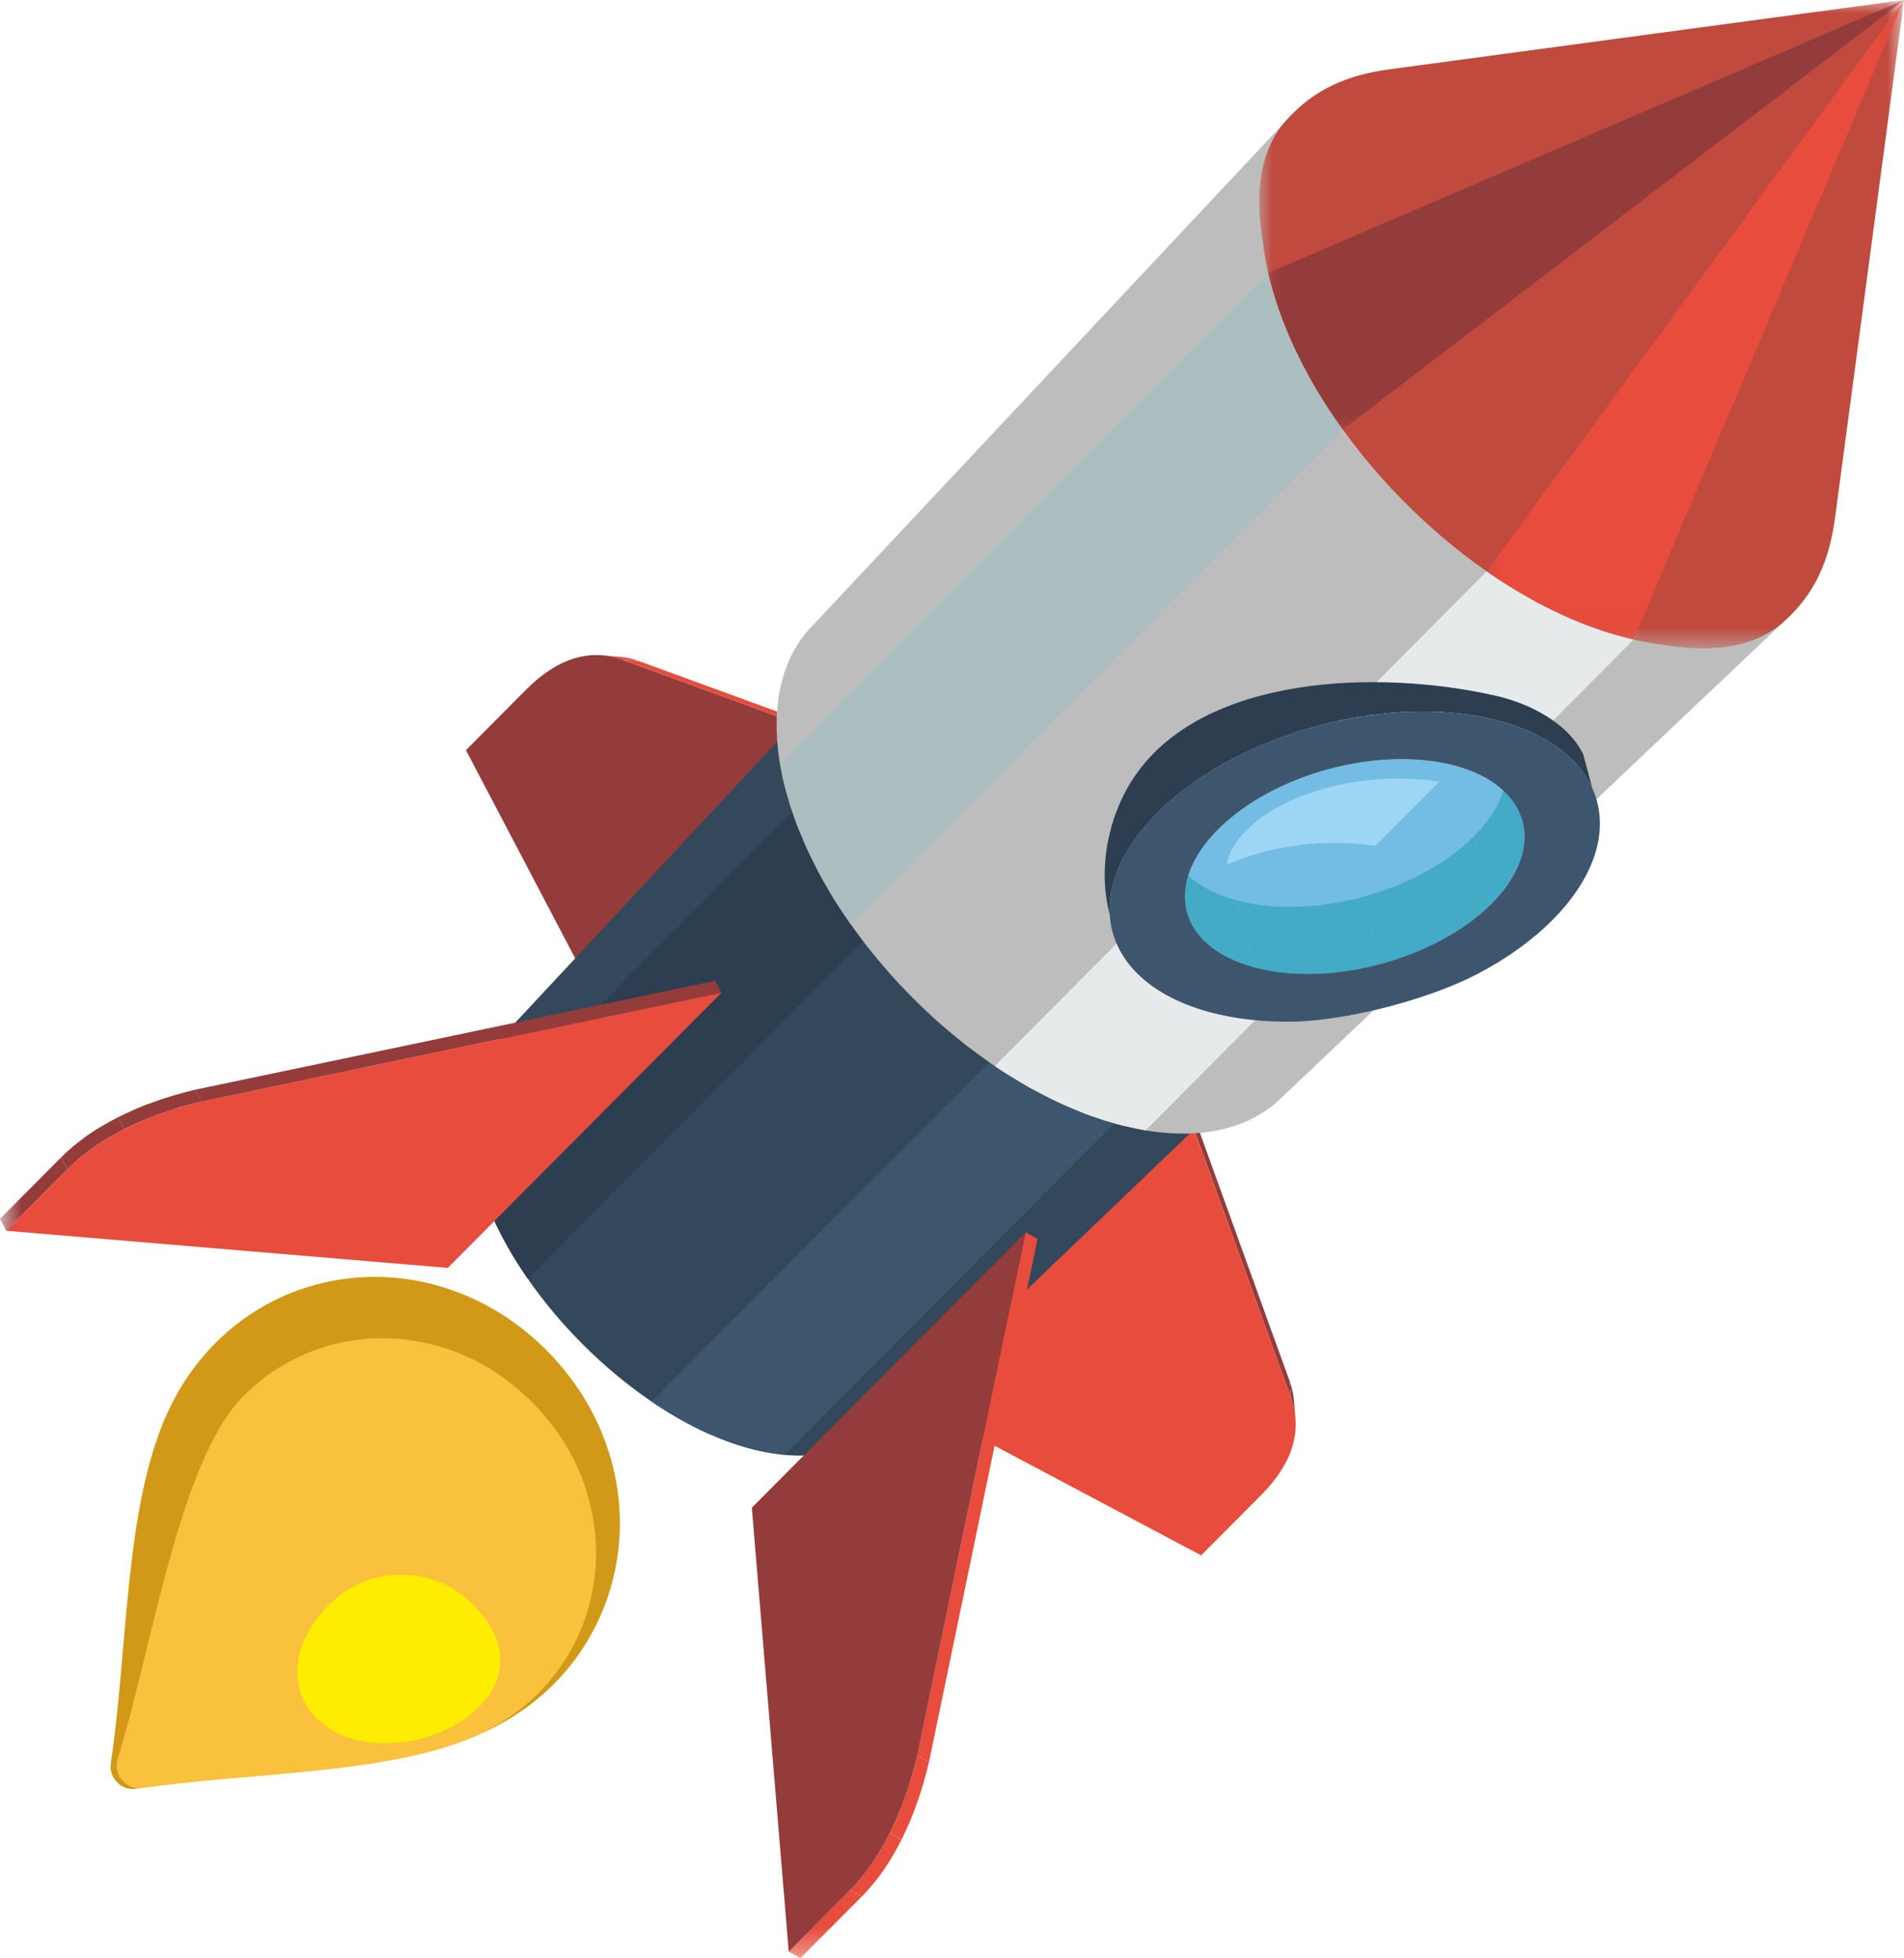 <?xml version="1.0" encoding="UTF-8"?>
<svg width="71.3px" height="73.296px" viewBox="0 0 71.3 73.296" version="1.1" xmlns="http://www.w3.org/2000/svg" xmlns:xlink="http://www.w3.org/1999/xlink">
    <title>Group 82</title>
    <defs>
        <polygon id="path-1" points="0.699 0 4.62 0 4.62 5.347 0.699 5.347"></polygon>
        <polygon id="path-3" points="0 0.703 5.319 0.703 5.319 4.644 0 4.644"></polygon>
        <polygon id="path-5" points="0 0 24.142 0 24.142 24.271 0 24.271"></polygon>
        <polygon id="path-7" points="0 0 15.625 0 15.625 23.943 0 23.943"></polygon>
        <polygon id="path-9" points="0 0 23.807 0 23.807 16.078 0 16.078"></polygon>
    </defs>
    <g id="Page-2" stroke="none" stroke-width="1" fill="none" fill-rule="evenodd">
        <g id="Start-/-Landingpage" transform="translate(-326.7, -1251)">
            <g id="Group-82" transform="translate(326, 1251)">
                <path d="M4.851,66.001 C5.479,61.788 5.367,56.784 6.808,53.265 C7.287,52.084 7.963,51.084 8.766,50.277 C9.989,49.047 11.51,48.261 13.133,47.951 C14.75,47.641 16.468,47.801 18.079,48.469 C19.186,48.924 20.239,49.614 21.175,50.555 C22.106,51.496 22.797,52.554 23.249,53.666 C23.909,55.281 24.074,57.008 23.76,58.639 C23.451,60.264 22.675,61.799 21.451,63.029 C20.648,63.836 19.654,64.51 18.478,64.996 C14.978,66.44 10,66.327 5.808,66.958 C5.532,67.001 5.282,66.921 5.09,66.723 C4.893,66.525 4.808,66.274 4.851,66.001" id="Fill-1" fill="#D19917"></path>
                <path d="M5.107,65.845 C6.421,61.584 7.416,54.671 9.82,52.254 C10.884,51.185 12.213,50.5 13.623,50.227 C15.038,49.96 16.532,50.099 17.937,50.677 C18.899,51.072 19.82,51.682 20.633,52.5 C21.447,53.318 22.048,54.238 22.442,55.205 C23.016,56.617 23.16,58.125 22.889,59.541 C22.623,60.958 21.942,62.295 20.878,63.364 C20.176,64.07 19.309,64.658 18.282,65.081 C15.059,66.412 10.07,66.358 6.027,66.931 C5.735,66.973 5.464,66.872 5.272,66.642 C5.081,66.417 5.022,66.129 5.107,65.845" id="Fill-3" fill="#FAC13C"></path>
                <path d="M15.88,65.203 C12.242,65.7 10.498,62.609 13.019,60.075 C14.508,58.573 16.934,58.573 18.423,60.075 C20.87,62.535 18.428,64.855 15.88,65.203" id="Fill-5" fill="#FFED00"></path>
                <polygon id="Fill-7" fill="#E74C3C" points="23.339 24.539 23.967 24.593 24.19 24.625 24.419 24.678 24.642 24.753 24.015 24.7 23.791 24.63 23.563 24.571"></polygon>
                <polygon id="Fill-9" fill="#E74C3C" points="24.015 24.7 24.642 24.753 35.546 28.736 35.413 28.865"></polygon>
                <path d="M24.382,39.956 L18.148,28.081 L20.436,25.782 C21.01,25.21 21.606,24.83 22.201,24.648 C22.803,24.467 23.42,24.477 24.015,24.702 L35.414,28.867 L35.409,28.872 L24.382,39.956 Z" id="Fill-11" fill="#943B3B"></path>
                <polygon id="Fill-13" fill="#943B3B" points="49.204 53.007 49.151 52.381 49.119 52.151 49.066 51.927 48.992 51.697 49.045 52.328 49.114 52.552 49.167 52.782"></polygon>
                <polygon id="Fill-15" fill="#943B3B" points="49.045 52.328 48.992 51.697 45.029 40.736 44.901 40.864"></polygon>
                <path d="M33.868,51.958 L45.681,58.224 L47.968,55.925 C48.537,55.347 48.915,54.749 49.096,54.15 C49.277,53.546 49.266,52.925 49.043,52.327 L44.899,40.869 L44.894,40.874 L33.868,51.958 Z" id="Fill-17" fill="#E74C3C"></path>
                <path d="M33.927,53.278 L48.065,39.745 L47.953,39.847 L47.841,39.938 L47.719,40.029 L47.591,40.114 L47.463,40.2 L47.336,40.275 L47.198,40.344 L47.054,40.414 L46.91,40.472 L46.761,40.531 L46.612,40.585 L46.458,40.627 L46.299,40.676 L46.134,40.708 L45.964,40.74 L45.793,40.772 L45.623,40.793 L45.442,40.809 L45.261,40.82 L45.081,40.825 L44.894,40.825 L44.703,40.82 L44.506,40.809 L44.309,40.793 L44.113,40.772 L43.91,40.745 L43.703,40.713 L43.49,40.676 L43.277,40.627 L43.065,40.579 L42.847,40.526 L42.629,40.462 L42.41,40.398 L42.187,40.323 L41.969,40.248 L41.751,40.162 L41.527,40.077 L41.309,39.986 L41.091,39.89 L40.873,39.788 L40.655,39.686 L40.442,39.574 L40.224,39.462 L40.012,39.344 L39.794,39.221 L39.581,39.098 L39.368,38.965 L39.161,38.831 L38.948,38.692 L38.74,38.553 L38.533,38.409 L38.325,38.259 L38.123,38.109 L37.921,37.949 L37.719,37.794 L37.522,37.628 L37.325,37.462 L37.129,37.296 L36.937,37.125 L36.746,36.954 L36.56,36.772 L36.373,36.596 L36.187,36.414 L36.006,36.232 L35.831,36.04 L35.655,35.853 L35.48,35.66 L35.31,35.468 L35.145,35.27 L34.98,35.072 L34.815,34.874 L34.661,34.671 L34.506,34.468 L34.352,34.265 L34.203,34.056 L34.06,33.848 L33.921,33.639 L33.783,33.431 L33.65,33.217 L33.517,33.003 L33.395,32.789 L33.272,32.575 L33.155,32.356 L33.044,32.142 L32.932,31.923 L32.831,31.704 L32.73,31.485 L32.634,31.265 L32.544,31.046 L32.459,30.822 L32.374,30.602 L32.299,30.383 L32.23,30.164 L32.161,29.939 L32.102,29.72 L32.044,29.501 L31.996,29.287 L31.948,29.073 L31.911,28.865 L31.879,28.656 L31.852,28.453 L31.831,28.25 L31.815,28.052 L31.804,27.854 L31.799,27.662 L31.799,27.475 L31.804,27.287 L31.82,27.111 L31.831,26.929 L31.858,26.758 L31.884,26.582 L31.916,26.416 L31.948,26.256 L31.996,26.09 L32.044,25.935 L32.092,25.785 L32.15,25.635 L32.209,25.491 L32.278,25.347 L32.347,25.213 L32.427,25.079 L32.506,24.946 L32.592,24.823 L32.682,24.705 L32.772,24.587 L32.873,24.475 L19.518,38.794 C14.177,44.771 27.98,58.651 33.927,53.278" id="Fill-19" fill="#34485C"></path>
                <path d="M34.201,34.051 L34.063,33.853 L33.919,33.639 L33.781,33.431 L33.648,33.217 L33.52,33.003 L33.393,32.789 L33.276,32.575 L33.153,32.356 L33.042,32.142 L32.935,31.923 L32.829,31.704 L32.728,31.485 L32.632,31.265 L32.542,31.046 L32.456,30.822 L32.377,30.602 L32.297,30.383 L32.228,30.164 L32.159,29.939 L32.1,29.72 L32.042,29.501 L31.994,29.287 L31.951,29.073 L31.909,28.865 L31.909,28.854 L18.329,42.51 C18.446,44.236 19.249,46.119 20.462,47.862 L34.201,34.051 Z" id="Fill-21" fill="#2C3E50"></path>
                <path d="M43.751,40.721 L43.703,40.716 L43.49,40.673 L43.277,40.63 L43.065,40.582 L42.847,40.529 L42.629,40.464 L42.41,40.395 L42.187,40.325 L41.969,40.245 L41.751,40.165 L41.527,40.079 L41.309,39.989 L41.091,39.892 L40.873,39.791 L40.655,39.684 L40.442,39.577 L40.224,39.465 L40.012,39.347 L39.794,39.224 L39.581,39.096 L39.368,38.967 L39.161,38.834 L38.948,38.695 L38.868,38.636 L25.102,52.468 C25.783,52.928 26.475,53.329 27.172,53.644 L27.342,53.714 L27.565,53.804 L27.789,53.89 L28.012,53.976 L28.241,54.05 L28.464,54.12 L28.693,54.184 L28.916,54.243 L29.145,54.302 L29.368,54.35 L29.592,54.387 L29.81,54.425 L29.985,54.451 L30.081,54.462 L43.751,40.721 Z" id="Fill-23" fill="#3D566E"></path>
                <polygon id="Fill-25" fill="#943B3B" points="27.719 37.158 27.485 36.714 8.001 40.794 8.235 41.243"></polygon>
                <polygon id="Fill-27" fill="#943B3B" points="8.236 41.241 8.002 40.792 7.608 40.894 7.22 41.001 6.842 41.118 6.475 41.247 6.119 41.375 5.773 41.519 5.438 41.669 5.114 41.824 5.348 42.268 5.672 42.113 6.007 41.963 6.353 41.824 6.709 41.69 7.076 41.567 7.454 41.444 7.842 41.338"></polygon>
                <polygon id="Fill-29" fill="#943B3B" points="5.35 42.27 5.116 41.826 4.808 41.987 4.51 42.158 4.223 42.334 3.951 42.516 3.691 42.714 3.441 42.912 3.207 43.115 2.989 43.329 3.223 43.772 3.441 43.564 3.675 43.355 3.925 43.158 4.186 42.965 4.457 42.783 4.744 42.601 5.042 42.436"></polygon>
                <g id="Group-33" transform="translate(0, 42.026)">
                    <mask id="mask-2" fill="white">
                        <use xlink:href="#path-1"></use>
                    </mask>
                    <g id="Clip-32"></g>
                    <polygon id="Fill-31" fill="#943B3B" mask="url(#mask-2)" points="3.221 1.746 2.987 1.302 0.7 3.601 0.934 4.045"></polygon>
                </g>
                <path d="M27.719,37.16 L8.235,41.239 C7.177,41.49 6.193,41.843 5.353,42.271 C4.512,42.693 3.789,43.201 3.22,43.773 L0.932,46.073 L17.469,47.463 L27.719,37.16 Z" id="Fill-34" fill="#E74C3C"></path>
                <polygon id="Fill-36" fill="#E74C3C" points="39.106 46.137 39.553 46.372 35.489 65.957 35.042 65.722"></polygon>
                <polygon id="Fill-38" fill="#E74C3C" points="35.044 65.723 35.49 65.958 35.389 66.354 35.283 66.744 35.166 67.124 35.038 67.493 34.911 67.845 34.767 68.198 34.618 68.535 34.464 68.856 34.017 68.621 34.177 68.3 34.326 67.958 34.464 67.61 34.597 67.252 34.719 66.883 34.842 66.503 34.948 66.118"></polygon>
                <polygon id="Fill-40" fill="#E74C3C" points="34.02 68.622 34.461 68.857 34.302 69.167 34.131 69.467 33.956 69.755 33.775 70.028 33.584 70.29 33.381 70.541 33.179 70.776 32.972 70.996 32.525 70.76 32.733 70.541 32.94 70.306 33.137 70.055 33.328 69.793 33.514 69.52 33.69 69.231 33.855 68.932"></polygon>
                <g id="Group-44" transform="translate(28.943, 68.653)">
                    <mask id="mask-4" fill="white">
                        <use xlink:href="#path-3"></use>
                    </mask>
                    <g id="Clip-43"></g>
                    <polygon id="Fill-42" fill="#E74C3C" mask="url(#mask-4)" points="3.582 2.109 4.024 2.344 1.737 4.643 1.295 4.408"></polygon>
                </g>
                <path d="M39.104,46.137 L35.046,65.722 C34.796,66.786 34.445,67.775 34.019,68.62 C33.599,69.464 33.094,70.192 32.525,70.764 L30.237,73.063 L28.854,56.44 L39.104,46.137 Z" id="Fill-45" fill="#943B3B"></path>
                <polygon id="Fill-47" fill="#BDBDBD" points="42.554 42.087 42.804 42.151 43.054 42.204 43.298 42.258 43.543 42.306 43.782 42.343 44.016 42.375 44.245 42.397 44.474 42.418 44.697 42.429 44.92 42.434 45.139 42.434 45.351 42.429 45.559 42.413 45.766 42.397 45.963 42.37 46.16 42.338 46.357 42.3 46.543 42.258 46.729 42.21 46.91 42.151 47.085 42.092 47.256 42.028 47.42 41.958 47.585 41.878 47.745 41.793 47.894 41.707 48.043 41.611 48.186 41.514 48.325 41.413 48.463 41.301 48.591 41.183 67.537 23.239 49.059 4.307 31.027 23.528 30.91 23.656 30.799 23.796 30.697 23.935 30.596 24.079 30.506 24.229 30.416 24.378 30.336 24.539 30.256 24.699 30.187 24.87 30.123 25.041 30.059 25.218 30.006 25.4 29.958 25.587 29.916 25.774 29.878 25.966 29.846 26.164 29.825 26.367 29.804 26.576 29.788 26.784 29.783 26.998 29.783 27.217 29.788 27.437 29.799 27.667 29.82 27.896 29.841 28.126 29.873 28.362 29.91 28.602 29.958 28.843 30.006 29.094 30.065 29.34 30.128 29.597 30.203 29.848 30.277 30.105 30.362 30.361 30.448 30.618 30.543 30.875 30.644 31.126 30.751 31.377 30.857 31.634 30.974 31.885 31.096 32.142 31.224 32.393 31.352 32.644 31.485 32.896 31.628 33.142 31.772 33.387 31.921 33.639 32.075 33.885 32.235 34.125 32.4 34.366 32.564 34.607 32.735 34.847 32.91 35.082 33.091 35.323 33.272 35.553 33.458 35.783 33.65 36.013 33.841 36.237 34.038 36.462 34.24 36.686 34.442 36.906 34.65 37.119 34.857 37.333 35.07 37.542 35.282 37.75 35.501 37.954 35.719 38.157 35.942 38.355 36.171 38.547 36.399 38.74 36.628 38.927 36.857 39.114 37.096 39.29 37.33 39.467 37.57 39.638 37.804 39.804 38.048 39.969 38.288 40.13 38.532 40.285 38.782 40.434 39.027 40.579 39.272 40.723 39.527 40.857 39.772 40.985 40.022 41.113 40.277 41.236 40.527 41.354 40.777 41.461 41.032 41.568 41.282 41.67 41.538 41.766 41.793 41.851 42.048 41.937 42.304 42.012"></polygon>
                <polygon id="Fill-49" fill="#E6EAEB" points="42.554 42.087 42.809 42.151 43.054 42.204 43.298 42.258 43.543 42.306 43.601 42.316 62.42 23.395 62.361 23.389 62.117 23.341 61.872 23.288 61.627 23.234 61.372 23.17 61.122 23.1 60.867 23.02 60.612 22.935 60.356 22.849 60.106 22.753 59.851 22.651 59.601 22.55 59.346 22.437 59.09 22.32 58.84 22.197 58.59 22.074 58.34 21.94 58.09 21.807 57.84 21.662 57.596 21.518 57.351 21.368 57.112 21.213 56.867 21.053 56.771 20.988 37.953 39.905 38.048 39.969 38.288 40.13 38.532 40.279 38.782 40.434 39.027 40.579 39.272 40.723 39.527 40.857 39.772 40.985 40.022 41.113 40.272 41.236 40.527 41.349 40.777 41.461 41.032 41.568 41.282 41.67 41.538 41.766 41.793 41.851 42.048 41.937 42.304 42.012"></polygon>
                <polygon id="Fill-51" fill="#ACBEBF" points="51.377 15.685 51.218 15.455 51.053 15.209 50.893 14.969 50.739 14.723 50.59 14.471 50.446 14.225 50.303 13.974 50.17 13.728 50.037 13.477 49.914 13.226 49.792 12.969 49.675 12.718 49.569 12.466 49.457 12.21 49.361 11.953 49.266 11.696 49.18 11.445 49.095 11.189 49.016 10.932 48.946 10.681 48.883 10.424 48.824 10.178 48.776 9.932 48.728 9.686 48.728 9.681 29.91 28.597 29.91 28.603 29.958 28.843 30.005 29.089 30.064 29.341 30.128 29.597 30.202 29.849 30.277 30.105 30.362 30.362 30.447 30.613 30.543 30.875 30.644 31.126 30.75 31.378 30.857 31.634 30.974 31.886 31.096 32.137 31.224 32.394 31.351 32.645 31.484 32.891 31.628 33.142 31.771 33.388 31.92 33.639 32.075 33.88 32.234 34.126 32.399 34.366 32.559 34.602"></polygon>
                <path d="M54.75,17.343 C56.867,19.471 59.452,21.129 61.994,21.818 C64.542,22.503 66.574,22.086 67.792,20.856 C69.016,19.626 69.43,17.589 68.75,15.028 C68.069,12.467 66.415,9.868 64.303,7.74 C62.186,5.612 59.601,3.955 57.053,3.271 C54.505,2.586 52.479,3.003 51.255,4.233 C50.032,5.457 49.617,7.5 50.298,10.056 C50.984,12.617 52.633,15.215 54.75,17.343" id="Fill-53" fill="#D19917"></path>
                <g id="Group-57" transform="translate(47.858, -0)">
                    <mask id="mask-6" fill="white">
                        <use xlink:href="#path-5"></use>
                    </mask>
                    <g id="Clip-56"></g>
                    <path d="M24.144,0 L21.564,19.355 C21.351,20.948 20.835,22.194 19.676,23.242 C18.463,24.344 16.788,24.397 15.192,24.151 C14.687,24.092 14.16,23.985 13.607,23.841 C10.735,23.071 7.825,21.2 5.442,18.799 L5.442,18.799 C3.054,16.404 1.198,13.479 0.426,10.592 C0.283,10.041 0.182,9.506 0.123,8.999 C-0.127,7.394 -0.074,5.705 1.022,4.491 C2.07,3.326 3.304,2.807 4.889,2.593 L24.144,0 Z" id="Fill-55" fill="#BF4A3D" mask="url(#mask-6)"></path>
                </g>
                <path d="M55.187,28.665 C52.352,27.9 48.374,28.975 46.299,31.06 C44.225,33.145 44.842,35.455 47.677,36.214 C50.506,36.979 54.485,35.91 56.559,33.824 C58.639,31.739 58.022,29.429 55.187,28.665" id="Fill-58" fill="#73BCE3"></path>
                <path d="M52.199,31.669 C50.268,31.369 48.21,31.663 46.651,32.369 C46.667,32.171 46.726,31.957 46.875,31.717 C47.981,29.867 51.454,28.771 54.593,29.263 L52.199,31.669 Z" id="Fill-60" fill="#9DD6F5"></path>
                <path d="M59.991,28.246 L60.326,29.503 L60.273,29.385 L60.209,29.267 L60.14,29.15 L60.065,29.037 L59.991,28.925 L59.911,28.813 L59.821,28.706 L59.73,28.599 L59.634,28.492 L59.528,28.39 L59.422,28.294 L59.31,28.193 L59.193,28.096 L59.071,28.006 L58.943,27.915 L58.81,27.829 L58.677,27.744 L58.533,27.658 L58.384,27.583 L58.236,27.503 L58.081,27.428 L57.922,27.359 L57.751,27.289 L57.581,27.22 L57.406,27.161 L57.225,27.097 L57.044,27.043 L56.853,26.99 L56.661,26.942 L56.464,26.893 L56.267,26.851 L56.065,26.813 L55.869,26.781 L55.661,26.749 L55.459,26.722 L55.252,26.701 L55.044,26.68 L54.831,26.663 L54.619,26.647 L54.406,26.642 L54.193,26.637 L53.98,26.637 L53.762,26.637 L53.544,26.642 L53.326,26.647 L53.108,26.663 L52.89,26.68 L52.672,26.696 L52.448,26.722 L52.225,26.744 L52.007,26.77 L51.784,26.808 L51.565,26.84 L51.347,26.877 L51.124,26.92 L50.906,26.963 L50.683,27.016 L50.464,27.064 L50.246,27.118 L50.028,27.177 L49.81,27.236 L49.597,27.3 L49.379,27.364 L49.167,27.433 L48.954,27.508 L48.741,27.583 L48.528,27.658 L48.321,27.738 L48.113,27.824 L47.911,27.909 L47.704,27.995 L47.502,28.091 L47.305,28.182 L47.103,28.278 L46.911,28.38 L46.715,28.481 L46.528,28.583 L46.337,28.695 L46.151,28.802 L45.97,28.914 L45.789,29.032 L45.614,29.144 L45.438,29.267 L45.268,29.39 L45.103,29.513 L44.938,29.636 L44.773,29.77 L44.614,29.898 L44.465,30.032 L44.316,30.166 L44.167,30.305 L44.023,30.444 L43.885,30.588 L43.757,30.727 L43.63,30.871 L43.507,31.016 L43.396,31.155 L43.284,31.299 L43.183,31.443 L43.082,31.582 L42.991,31.727 L42.906,31.871 L42.821,32.01 L42.747,32.155 L42.672,32.299 L42.608,32.438 L42.55,32.582 L42.497,32.721 L42.449,32.866 L42.406,33.005 L42.369,33.144 L42.332,33.283 L42.305,33.422 L42.284,33.561 L42.268,33.7 L42.257,33.833 L42.252,33.967 L42.252,34.101 L42.257,34.234 C41.805,32.534 42.188,30.556 43.167,29.096 C45.757,25.236 52.358,25.059 56.682,26.038 C57.964,26.321 59.427,27.064 59.991,28.246" id="Fill-62" fill="#2C3E50"></path>
                <polygon id="Fill-64" fill="#44ABC7" points="56.562 33.822 55.892 31.309 55.988 31.208 56.078 31.111 56.169 31.015 56.248 30.914 56.328 30.817 56.403 30.716 56.477 30.614 56.546 30.518 56.61 30.422 56.669 30.32 56.727 30.224 56.78 30.122 56.828 30.026 56.871 29.924 56.913 29.828 56.95 29.727 56.982 29.63 57.014 29.534 57.041 29.438 57.062 29.342 57.083 29.245 57.099 29.149 57.11 29.053 57.115 28.962 57.121 28.866 57.121 28.775 57.115 28.679 57.11 28.588 57.099 28.502 57.083 28.411 57.067 28.32 57.046 28.235 57.716 30.748 57.738 30.839 57.754 30.924 57.77 31.015 57.78 31.106 57.786 31.197 57.791 31.288 57.791 31.384 57.786 31.475 57.78 31.571 57.77 31.662 57.754 31.758 57.732 31.855 57.711 31.951 57.684 32.047 57.658 32.149 57.621 32.245 57.583 32.341 57.541 32.443 57.498 32.539 57.45 32.635 57.397 32.737 57.339 32.838 57.28 32.935 57.216 33.031 57.147 33.132 57.073 33.229 56.998 33.33 56.919 33.432 56.839 33.528 56.748 33.624 56.658 33.726"></polygon>
                <polygon id="Fill-66" fill="#44ABC7" points="45.147 34.133 44.477 31.62 44.503 31.705 44.53 31.791 44.562 31.877 44.599 31.957 44.636 32.042 44.679 32.122 44.727 32.203 44.78 32.283 44.828 32.363 44.886 32.438 44.95 32.513 45.014 32.588 45.078 32.657 45.152 32.732 45.227 32.796 45.301 32.866 45.381 32.93 45.466 32.994 45.557 33.058 45.647 33.122 45.743 33.181 45.839 33.235 45.94 33.293 46.046 33.347 46.158 33.395 46.269 33.448 46.381 33.497 46.498 33.539 46.62 33.582 46.743 33.625 46.876 33.662 47.003 33.7 47.674 36.213 47.546 36.181 47.418 36.138 47.291 36.1 47.168 36.052 47.051 36.01 46.934 35.961 46.823 35.913 46.716 35.86 46.61 35.806 46.514 35.753 46.413 35.694 46.317 35.635 46.227 35.576 46.136 35.512 46.057 35.448 45.972 35.384 45.897 35.314 45.823 35.245 45.748 35.175 45.684 35.101 45.62 35.026 45.557 34.951 45.503 34.876 45.45 34.796 45.397 34.721 45.355 34.641 45.307 34.555 45.269 34.475 45.232 34.389 45.2 34.304 45.174 34.218"></polygon>
                <polygon id="Fill-68" fill="#44ABC7" points="47.676 36.215 47.006 33.702 47.139 33.734 47.277 33.767 47.41 33.799 47.548 33.82 47.692 33.847 47.83 33.868 47.974 33.884 48.117 33.9 48.261 33.916 48.404 33.927 48.553 33.938 48.697 33.943 48.851 33.943 49 33.948 49.149 33.943 49.298 33.943 49.447 33.938 49.601 33.927 49.75 33.916 49.904 33.906 50.059 33.89 50.213 33.874 50.362 33.852 50.516 33.825 50.67 33.804 50.819 33.777 50.973 33.751 51.128 33.718 51.282 33.686 51.431 33.649 51.58 33.612 51.734 33.574 52.404 36.087 52.255 36.13 52.101 36.167 51.952 36.199 51.798 36.231 51.644 36.263 51.489 36.29 51.341 36.322 51.186 36.344 51.032 36.365 50.878 36.386 50.729 36.403 50.575 36.419 50.42 36.429 50.271 36.44 50.122 36.451 49.968 36.456 49.819 36.461 49.665 36.461 49.521 36.461 49.372 36.456 49.224 36.451 49.075 36.44 48.931 36.429 48.787 36.419 48.644 36.403 48.5 36.381 48.362 36.36 48.218 36.338 48.08 36.312 47.942 36.28 47.809 36.253"></polygon>
                <polygon id="Fill-70" fill="#44ABC7" points="52.404 36.088 51.734 33.57 51.883 33.532 52.031 33.49 52.18 33.442 52.329 33.393 52.478 33.345 52.627 33.292 52.771 33.238 52.914 33.185 53.058 33.126 53.202 33.062 53.34 33.003 53.484 32.939 53.622 32.875 53.76 32.811 53.893 32.736 54.026 32.666 54.159 32.597 54.287 32.522 54.414 32.447 54.542 32.367 54.67 32.287 54.792 32.206 54.909 32.126 55.031 32.041 55.148 31.955 55.26 31.864 55.372 31.779 55.483 31.688 55.59 31.592 55.691 31.501 55.792 31.404 55.893 31.308 56.563 33.821 56.462 33.917 56.361 34.014 56.26 34.11 56.154 34.201 56.042 34.292 55.93 34.383 55.819 34.468 55.702 34.554 55.585 34.639 55.462 34.725 55.34 34.805 55.212 34.885 55.09 34.96 54.957 35.035 54.829 35.11 54.696 35.185 54.563 35.254 54.425 35.324 54.292 35.393 54.154 35.457 54.015 35.516 53.872 35.58 53.728 35.639 53.585 35.698 53.441 35.751 53.297 35.805 53.148 35.858 52.999 35.906 52.856 35.954 52.702 36.003 52.553 36.045"></polygon>
                <polygon id="Fill-72" fill="#8CB0D4" points="57.716 30.748 57.046 28.23 57.019 28.145 56.992 28.059 56.961 27.973 57.631 30.492 57.663 30.572 57.689 30.663"></polygon>
                <path d="M57.716,30.748 C57.466,29.813 56.604,29.048 55.189,28.663 C53.769,28.284 52.067,28.358 50.461,28.791 C48.849,29.225 47.338,30.016 46.301,31.058 C45.264,32.101 44.897,33.203 45.147,34.133 C45.397,35.069 46.259,35.833 47.674,36.213 C50.509,36.977 54.487,35.908 56.562,33.823 C57.599,32.78 57.966,31.679 57.716,30.748 M56.854,26.99 C58.897,27.54 60.141,28.652 60.503,29.994 C60.865,31.342 60.333,32.93 58.838,34.438 C58.072,35.208 57.125,35.881 56.072,36.437 C54.269,37.394 51.189,38.196 49.179,38.244 C48.067,38.266 46.993,38.154 46.009,37.892 C43.966,37.341 42.722,36.229 42.36,34.881 C41.998,33.534 42.53,31.951 44.025,30.444 C45.519,28.941 47.706,27.802 50.03,27.177 C52.349,26.551 54.806,26.439 56.854,26.99" id="Fill-74" fill="#3D566E"></path>
                <g id="Group-78" transform="translate(56.375, 0.001)">
                    <mask id="mask-8" fill="white">
                        <use xlink:href="#path-7"></use>
                    </mask>
                    <g id="Clip-77"></g>
                    <path d="M5.5,23.943 C5.367,23.91 5.229,23.878 5.09,23.836 C3.367,23.376 1.628,22.515 0,21.387 L15.627,0 L5.5,23.943 Z" id="Fill-76" fill="#E74C3C" mask="url(#mask-8)"></path>
                </g>
                <g id="Group-81" transform="translate(48.193, -0)">
                    <mask id="mask-10" fill="white">
                        <use xlink:href="#path-9"></use>
                    </mask>
                    <g id="Clip-80"></g>
                    <path d="M2.792,16.078 C1.537,14.335 0.59,12.458 0.096,10.592 C0.059,10.469 0.027,10.341 0,10.218 L23.808,0 L2.792,16.078 Z" id="Fill-79" fill="#943B3B" mask="url(#mask-10)"></path>
                </g>
            </g>
        </g>
    </g>
</svg>